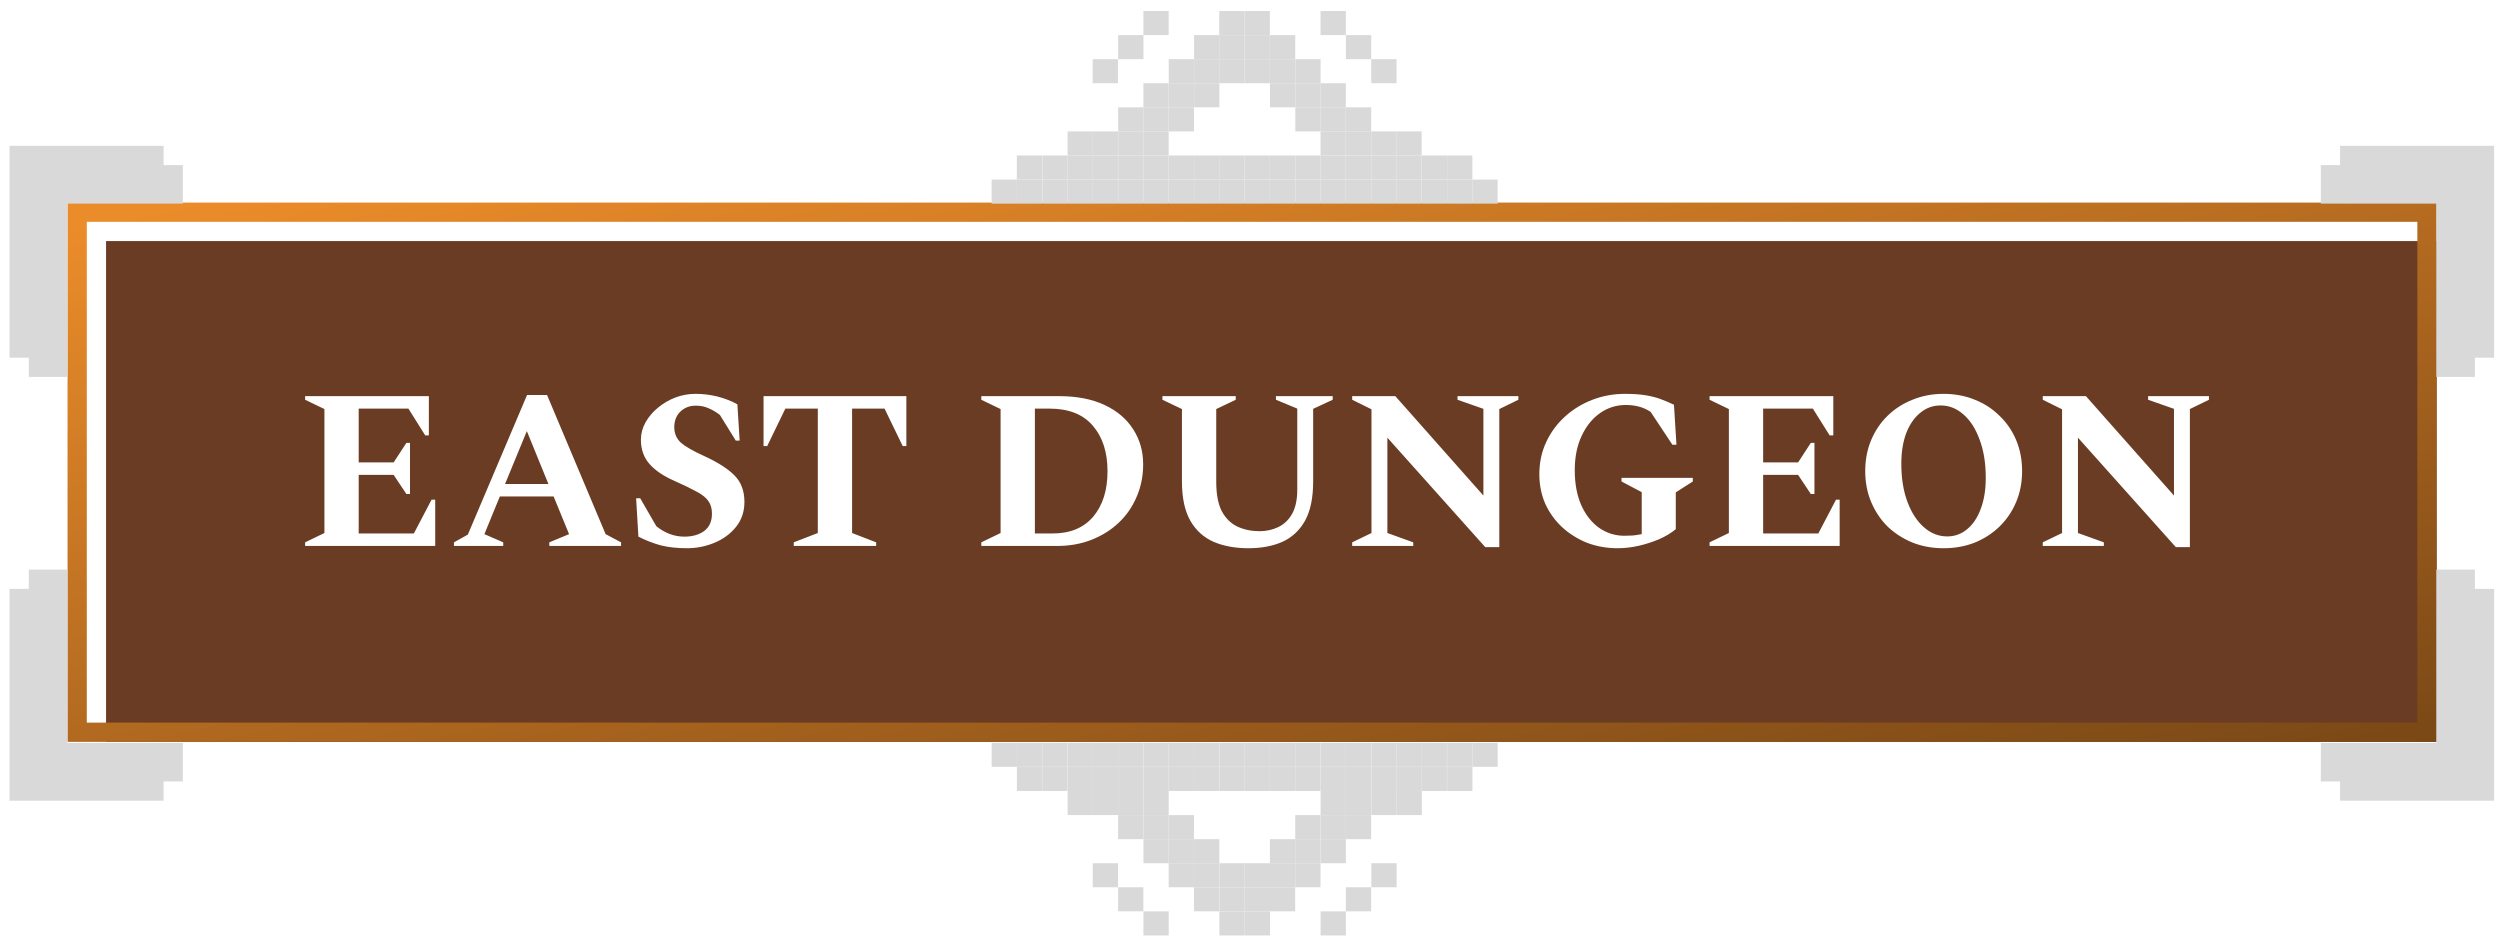 <svg width="144" height="54" viewBox="0 0 144 54" fill="none" xmlns="http://www.w3.org/2000/svg">
<g filter="url(#filter0_ii_1248_1975)">
<path d="M5 41.622V12.777H139.239V41.622H5Z" fill="#6B3C24"/>
</g>
<path d="M4.445 41.622V42.177H5H139.239H139.794V41.622V12.777V12.223H139.239H5H4.445V12.777V41.622Z" stroke="url(#paint0_linear_1248_1975)" stroke-width="1.109"/>
<path d="M1.658 21.712H3.877V11.728H10.532V9.51H9.423V8.4H0.549V20.602H1.658V21.712Z" fill="#D9D9D9"/>
<path d="M142.553 21.712H140.334V11.728H133.679V9.51H134.788V8.4H143.662V20.602H142.553V21.712Z" fill="#D9D9D9"/>
<path d="M142.553 32.81L140.334 32.81L140.334 42.793L133.679 42.793L133.679 45.012L134.788 45.012L134.788 46.121L143.662 46.121L143.662 33.919L142.553 33.919L142.553 32.81Z" fill="#D9D9D9"/>
<path d="M1.658 32.81L3.877 32.81L3.877 42.793L10.532 42.793L10.532 45.012L9.423 45.012L9.423 46.121L0.549 46.121L0.549 33.919L1.658 33.919L1.658 32.81Z" fill="#D9D9D9"/>
<rect x="65.859" y="0.635" width="1.456" height="1.386" fill="#D9D9D9"/>
<rect x="70.228" y="0.635" width="1.456" height="1.386" fill="#D9D9D9"/>
<rect x="71.688" y="0.635" width="1.456" height="1.386" fill="#D9D9D9"/>
<rect x="76.064" y="0.635" width="1.456" height="1.386" fill="#D9D9D9"/>
<rect x="64.406" y="2.023" width="1.456" height="1.386" fill="#D9D9D9"/>
<rect x="68.781" y="2.023" width="1.456" height="1.386" fill="#D9D9D9"/>
<rect x="70.228" y="2.023" width="1.456" height="1.386" fill="#D9D9D9"/>
<rect x="71.688" y="2.023" width="1.456" height="1.386" fill="#D9D9D9"/>
<rect x="73.15" y="2.023" width="1.456" height="1.386" fill="#D9D9D9"/>
<rect x="77.525" y="2.023" width="1.456" height="1.386" fill="#D9D9D9"/>
<rect x="62.938" y="3.408" width="1.456" height="1.386" fill="#D9D9D9"/>
<rect x="67.32" y="3.408" width="1.456" height="1.386" fill="#D9D9D9"/>
<rect x="68.781" y="3.408" width="1.456" height="1.386" fill="#D9D9D9"/>
<rect x="70.228" y="3.408" width="1.456" height="1.386" fill="#D9D9D9"/>
<rect x="71.688" y="3.408" width="1.456" height="1.386" fill="#D9D9D9"/>
<rect x="73.15" y="3.408" width="1.456" height="1.386" fill="#D9D9D9"/>
<rect x="74.611" y="3.408" width="1.456" height="1.386" fill="#D9D9D9"/>
<rect x="78.984" y="3.408" width="1.456" height="1.386" fill="#D9D9D9"/>
<rect x="65.859" y="4.795" width="1.456" height="1.386" fill="#D9D9D9"/>
<rect x="67.32" y="4.795" width="1.456" height="1.386" fill="#D9D9D9"/>
<rect x="68.781" y="4.795" width="1.456" height="1.386" fill="#D9D9D9"/>
<rect x="73.15" y="4.795" width="1.456" height="1.386" fill="#D9D9D9"/>
<rect x="74.611" y="4.795" width="1.456" height="1.386" fill="#D9D9D9"/>
<rect x="76.064" y="4.795" width="1.456" height="1.386" fill="#D9D9D9"/>
<rect x="64.406" y="6.182" width="1.456" height="1.386" fill="#D9D9D9"/>
<rect x="65.859" y="6.182" width="1.456" height="1.386" fill="#D9D9D9"/>
<rect x="67.32" y="6.182" width="1.456" height="1.386" fill="#D9D9D9"/>
<rect x="74.611" y="6.182" width="1.456" height="1.386" fill="#D9D9D9"/>
<rect x="76.064" y="6.182" width="1.456" height="1.386" fill="#D9D9D9"/>
<rect x="77.525" y="6.182" width="1.456" height="1.386" fill="#D9D9D9"/>
<rect x="61.492" y="7.568" width="1.456" height="1.386" fill="#D9D9D9"/>
<rect x="62.938" y="7.568" width="1.456" height="1.386" fill="#D9D9D9"/>
<rect x="64.406" y="7.568" width="1.456" height="1.386" fill="#D9D9D9"/>
<rect x="65.859" y="7.568" width="1.456" height="1.386" fill="#D9D9D9"/>
<rect x="76.064" y="7.568" width="1.456" height="1.386" fill="#D9D9D9"/>
<rect x="77.525" y="7.568" width="1.456" height="1.386" fill="#D9D9D9"/>
<rect x="78.984" y="7.568" width="1.456" height="1.386" fill="#D9D9D9"/>
<rect x="80.432" y="7.568" width="1.456" height="1.386" fill="#D9D9D9"/>
<rect x="58.57" y="8.955" width="1.456" height="1.386" fill="#D9D9D9"/>
<rect x="60.039" y="8.955" width="1.456" height="1.386" fill="#D9D9D9"/>
<rect x="61.492" y="8.955" width="1.456" height="1.386" fill="#D9D9D9"/>
<rect x="62.938" y="8.955" width="1.456" height="1.386" fill="#D9D9D9"/>
<rect x="64.406" y="8.955" width="1.456" height="1.386" fill="#D9D9D9"/>
<rect x="65.859" y="8.955" width="1.456" height="1.386" fill="#D9D9D9"/>
<rect x="67.32" y="8.955" width="1.456" height="1.386" fill="#D9D9D9"/>
<rect x="68.781" y="8.955" width="1.456" height="1.386" fill="#D9D9D9"/>
<rect x="70.228" y="8.955" width="1.456" height="1.386" fill="#D9D9D9"/>
<rect x="71.688" y="8.955" width="1.456" height="1.386" fill="#D9D9D9"/>
<rect x="73.15" y="8.955" width="1.456" height="1.386" fill="#D9D9D9"/>
<rect x="74.611" y="8.955" width="1.456" height="1.386" fill="#D9D9D9"/>
<rect x="76.064" y="8.955" width="1.456" height="1.386" fill="#D9D9D9"/>
<rect x="77.525" y="8.955" width="1.456" height="1.386" fill="#D9D9D9"/>
<rect x="78.984" y="8.955" width="1.456" height="1.386" fill="#D9D9D9"/>
<rect x="80.432" y="8.955" width="1.456" height="1.386" fill="#D9D9D9"/>
<rect x="81.893" y="8.955" width="1.456" height="1.386" fill="#D9D9D9"/>
<rect x="83.353" y="8.955" width="1.456" height="1.386" fill="#D9D9D9"/>
<rect x="57.117" y="10.344" width="1.456" height="1.386" fill="#D9D9D9"/>
<rect x="58.57" y="10.344" width="1.456" height="1.386" fill="#D9D9D9"/>
<rect x="60.039" y="10.344" width="1.456" height="1.386" fill="#D9D9D9"/>
<rect x="61.492" y="10.344" width="1.456" height="1.386" fill="#D9D9D9"/>
<rect x="62.938" y="10.344" width="1.456" height="1.386" fill="#D9D9D9"/>
<rect x="64.406" y="10.344" width="1.456" height="1.386" fill="#D9D9D9"/>
<rect x="65.859" y="10.344" width="1.456" height="1.386" fill="#D9D9D9"/>
<rect x="67.32" y="10.344" width="1.456" height="1.386" fill="#D9D9D9"/>
<rect x="68.781" y="10.344" width="1.456" height="1.386" fill="#D9D9D9"/>
<rect x="70.228" y="10.344" width="1.456" height="1.386" fill="#D9D9D9"/>
<rect x="71.688" y="10.344" width="1.456" height="1.386" fill="#D9D9D9"/>
<rect x="73.15" y="10.344" width="1.456" height="1.386" fill="#D9D9D9"/>
<rect x="74.611" y="10.344" width="1.456" height="1.386" fill="#D9D9D9"/>
<rect x="76.064" y="10.344" width="1.456" height="1.386" fill="#D9D9D9"/>
<rect x="77.525" y="10.344" width="1.456" height="1.386" fill="#D9D9D9"/>
<rect x="78.984" y="10.344" width="1.456" height="1.386" fill="#D9D9D9"/>
<rect x="80.432" y="10.344" width="1.456" height="1.386" fill="#D9D9D9"/>
<rect x="81.893" y="10.344" width="1.456" height="1.386" fill="#D9D9D9"/>
<rect x="83.353" y="10.344" width="1.456" height="1.386" fill="#D9D9D9"/>
<rect x="84.807" y="10.344" width="1.456" height="1.386" fill="#D9D9D9"/>
<rect x="77.523" y="53.881" width="1.456" height="1.386" transform="rotate(-180 77.523 53.881)" fill="#D9D9D9"/>
<rect x="73.154" y="53.881" width="1.456" height="1.386" transform="rotate(-180 73.154 53.881)" fill="#D9D9D9"/>
<rect x="71.695" y="53.881" width="1.456" height="1.386" transform="rotate(-180 71.695 53.881)" fill="#D9D9D9"/>
<rect x="67.318" y="53.881" width="1.456" height="1.386" transform="rotate(-180 67.318 53.881)" fill="#D9D9D9"/>
<rect x="78.977" y="52.492" width="1.456" height="1.386" transform="rotate(-180 78.977 52.492)" fill="#D9D9D9"/>
<rect x="74.602" y="52.492" width="1.456" height="1.386" transform="rotate(-180 74.602 52.492)" fill="#D9D9D9"/>
<rect x="73.154" y="52.492" width="1.456" height="1.386" transform="rotate(-180 73.154 52.492)" fill="#D9D9D9"/>
<rect x="71.695" y="52.492" width="1.456" height="1.386" transform="rotate(-180 71.695 52.492)" fill="#D9D9D9"/>
<rect x="70.232" y="52.492" width="1.456" height="1.386" transform="rotate(-180 70.232 52.492)" fill="#D9D9D9"/>
<rect x="65.857" y="52.492" width="1.456" height="1.386" transform="rotate(-180 65.857 52.492)" fill="#D9D9D9"/>
<rect x="80.445" y="51.107" width="1.456" height="1.386" transform="rotate(-180 80.445 51.107)" fill="#D9D9D9"/>
<rect x="76.062" y="51.107" width="1.456" height="1.386" transform="rotate(-180 76.062 51.107)" fill="#D9D9D9"/>
<rect x="74.602" y="51.107" width="1.456" height="1.386" transform="rotate(-180 74.602 51.107)" fill="#D9D9D9"/>
<rect x="73.154" y="51.107" width="1.456" height="1.386" transform="rotate(-180 73.154 51.107)" fill="#D9D9D9"/>
<rect x="71.695" y="51.107" width="1.456" height="1.386" transform="rotate(-180 71.695 51.107)" fill="#D9D9D9"/>
<rect x="70.232" y="51.107" width="1.456" height="1.386" transform="rotate(-180 70.232 51.107)" fill="#D9D9D9"/>
<rect x="68.772" y="51.107" width="1.456" height="1.386" transform="rotate(-180 68.772 51.107)" fill="#D9D9D9"/>
<rect x="64.398" y="51.107" width="1.456" height="1.386" transform="rotate(-180 64.398 51.107)" fill="#D9D9D9"/>
<rect x="77.523" y="49.721" width="1.456" height="1.386" transform="rotate(-180 77.523 49.721)" fill="#D9D9D9"/>
<rect x="76.062" y="49.721" width="1.456" height="1.386" transform="rotate(-180 76.062 49.721)" fill="#D9D9D9"/>
<rect x="74.602" y="49.721" width="1.456" height="1.386" transform="rotate(-180 74.602 49.721)" fill="#D9D9D9"/>
<rect x="70.232" y="49.721" width="1.456" height="1.386" transform="rotate(-180 70.232 49.721)" fill="#D9D9D9"/>
<rect x="68.772" y="49.721" width="1.456" height="1.386" transform="rotate(-180 68.772 49.721)" fill="#D9D9D9"/>
<rect x="67.318" y="49.721" width="1.456" height="1.386" transform="rotate(-180 67.318 49.721)" fill="#D9D9D9"/>
<rect x="78.977" y="48.336" width="1.456" height="1.386" transform="rotate(-180 78.977 48.336)" fill="#D9D9D9"/>
<rect x="77.523" y="48.336" width="1.456" height="1.386" transform="rotate(-180 77.523 48.336)" fill="#D9D9D9"/>
<rect x="76.062" y="48.336" width="1.456" height="1.386" transform="rotate(-180 76.062 48.336)" fill="#D9D9D9"/>
<rect x="68.772" y="48.336" width="1.456" height="1.386" transform="rotate(-180 68.772 48.336)" fill="#D9D9D9"/>
<rect x="67.318" y="48.336" width="1.456" height="1.386" transform="rotate(-180 67.318 48.336)" fill="#D9D9D9"/>
<rect x="65.857" y="48.336" width="1.456" height="1.386" transform="rotate(-180 65.857 48.336)" fill="#D9D9D9"/>
<rect x="81.898" y="46.947" width="1.456" height="1.386" transform="rotate(-180 81.898 46.947)" fill="#D9D9D9"/>
<rect x="80.445" y="46.947" width="1.456" height="1.386" transform="rotate(-180 80.445 46.947)" fill="#D9D9D9"/>
<rect x="78.977" y="46.947" width="1.456" height="1.386" transform="rotate(-180 78.977 46.947)" fill="#D9D9D9"/>
<rect x="77.523" y="46.947" width="1.456" height="1.386" transform="rotate(-180 77.523 46.947)" fill="#D9D9D9"/>
<rect x="67.318" y="46.947" width="1.456" height="1.386" transform="rotate(-180 67.318 46.947)" fill="#D9D9D9"/>
<rect x="65.857" y="46.947" width="1.456" height="1.386" transform="rotate(-180 65.857 46.947)" fill="#D9D9D9"/>
<rect x="64.398" y="46.947" width="1.456" height="1.386" transform="rotate(-180 64.398 46.947)" fill="#D9D9D9"/>
<rect x="62.951" y="46.947" width="1.456" height="1.386" transform="rotate(-180 62.951 46.947)" fill="#D9D9D9"/>
<rect x="84.812" y="45.56" width="1.456" height="1.386" transform="rotate(-180 84.812 45.56)" fill="#D9D9D9"/>
<rect x="83.344" y="45.56" width="1.456" height="1.386" transform="rotate(-180 83.344 45.56)" fill="#D9D9D9"/>
<rect x="81.891" y="45.56" width="1.456" height="1.386" transform="rotate(-180 81.891 45.56)" fill="#D9D9D9"/>
<rect x="80.445" y="45.56" width="1.456" height="1.386" transform="rotate(-180 80.445 45.56)" fill="#D9D9D9"/>
<rect x="78.977" y="45.56" width="1.456" height="1.386" transform="rotate(-180 78.977 45.56)" fill="#D9D9D9"/>
<rect x="77.523" y="45.56" width="1.456" height="1.386" transform="rotate(-180 77.523 45.56)" fill="#D9D9D9"/>
<rect x="76.062" y="45.56" width="1.456" height="1.386" transform="rotate(-180 76.062 45.56)" fill="#D9D9D9"/>
<rect x="74.602" y="45.56" width="1.456" height="1.386" transform="rotate(-180 74.602 45.56)" fill="#D9D9D9"/>
<rect x="73.148" y="45.56" width="1.456" height="1.386" transform="rotate(-180 73.148 45.56)" fill="#D9D9D9"/>
<rect x="71.695" y="45.56" width="1.456" height="1.386" transform="rotate(-180 71.695 45.56)" fill="#D9D9D9"/>
<rect x="70.232" y="45.56" width="1.456" height="1.386" transform="rotate(-180 70.232 45.56)" fill="#D9D9D9"/>
<rect x="68.772" y="45.56" width="1.456" height="1.386" transform="rotate(-180 68.772 45.56)" fill="#D9D9D9"/>
<rect x="67.318" y="45.56" width="1.456" height="1.386" transform="rotate(-180 67.318 45.56)" fill="#D9D9D9"/>
<rect x="65.857" y="45.56" width="1.456" height="1.386" transform="rotate(-180 65.857 45.56)" fill="#D9D9D9"/>
<rect x="64.398" y="45.56" width="1.456" height="1.386" transform="rotate(-180 64.398 45.56)" fill="#D9D9D9"/>
<rect x="62.951" y="45.56" width="1.456" height="1.386" transform="rotate(-180 62.951 45.56)" fill="#D9D9D9"/>
<rect x="61.49" y="45.56" width="1.456" height="1.386" transform="rotate(-180 61.49 45.56)" fill="#D9D9D9"/>
<rect x="60.029" y="45.56" width="1.456" height="1.386" transform="rotate(-180 60.029 45.56)" fill="#D9D9D9"/>
<rect x="86.266" y="44.17" width="1.456" height="1.386" transform="rotate(-180 86.266 44.17)" fill="#D9D9D9"/>
<rect x="84.812" y="44.17" width="1.456" height="1.386" transform="rotate(-180 84.812 44.17)" fill="#D9D9D9"/>
<rect x="83.344" y="44.17" width="1.456" height="1.386" transform="rotate(-180 83.344 44.17)" fill="#D9D9D9"/>
<rect x="81.898" y="44.17" width="1.456" height="1.386" transform="rotate(-180 81.898 44.17)" fill="#D9D9D9"/>
<rect x="80.445" y="44.17" width="1.456" height="1.386" transform="rotate(-180 80.445 44.17)" fill="#D9D9D9"/>
<rect x="78.977" y="44.17" width="1.456" height="1.386" transform="rotate(-180 78.977 44.17)" fill="#D9D9D9"/>
<rect x="77.523" y="44.17" width="1.456" height="1.386" transform="rotate(-180 77.523 44.17)" fill="#D9D9D9"/>
<rect x="76.062" y="44.17" width="1.456" height="1.386" transform="rotate(-180 76.062 44.17)" fill="#D9D9D9"/>
<rect x="74.602" y="44.17" width="1.456" height="1.386" transform="rotate(-180 74.602 44.17)" fill="#D9D9D9"/>
<rect x="73.148" y="44.17" width="1.456" height="1.386" transform="rotate(-180 73.148 44.17)" fill="#D9D9D9"/>
<rect x="71.695" y="44.17" width="1.456" height="1.386" transform="rotate(-180 71.695 44.17)" fill="#D9D9D9"/>
<rect x="70.232" y="44.17" width="1.456" height="1.386" transform="rotate(-180 70.232 44.17)" fill="#D9D9D9"/>
<rect x="68.772" y="44.17" width="1.456" height="1.386" transform="rotate(-180 68.772 44.17)" fill="#D9D9D9"/>
<rect x="67.318" y="44.17" width="1.456" height="1.386" transform="rotate(-180 67.318 44.17)" fill="#D9D9D9"/>
<rect x="65.857" y="44.17" width="1.456" height="1.386" transform="rotate(-180 65.857 44.17)" fill="#D9D9D9"/>
<rect x="64.398" y="44.17" width="1.456" height="1.386" transform="rotate(-180 64.398 44.17)" fill="#D9D9D9"/>
<rect x="62.951" y="44.17" width="1.456" height="1.386" transform="rotate(-180 62.951 44.17)" fill="#D9D9D9"/>
<rect x="61.49" y="44.17" width="1.456" height="1.386" transform="rotate(-180 61.49 44.17)" fill="#D9D9D9"/>
<rect x="60.029" y="44.17" width="1.456" height="1.386" transform="rotate(-180 60.029 44.17)" fill="#D9D9D9"/>
<rect x="58.576" y="44.17" width="1.456" height="1.386" transform="rotate(-180 58.576 44.17)" fill="#D9D9D9"/>
<path d="M17.575 31.447V31.238L18.687 30.702V23.562L17.575 23.026V22.817H24.702V25.079H24.493L23.525 23.536H20.661V26.635H22.675L23.407 25.511H23.616V28.453H23.407L22.675 27.354H20.661V30.728H23.839L24.859 28.78H25.068V31.447H17.575ZM26.149 31.447V31.238L26.947 30.794L30.359 22.752H31.51L34.884 30.767L35.773 31.238V31.447H31.641V31.238L32.779 30.767L31.889 28.597H28.79L27.901 30.767L28.986 31.238V31.447H26.149ZM29.091 27.878H31.589L30.346 24.831L29.091 27.878ZM39.57 31.578C38.995 31.578 38.485 31.521 38.041 31.408C37.605 31.286 37.182 31.12 36.772 30.911L36.641 28.701H36.877L37.805 30.31C38.041 30.501 38.293 30.65 38.564 30.754C38.843 30.859 39.126 30.911 39.413 30.911C39.884 30.911 40.268 30.802 40.564 30.584C40.861 30.358 41.009 30.026 41.009 29.59C41.009 29.294 40.939 29.05 40.8 28.858C40.669 28.666 40.447 28.488 40.133 28.322C39.819 28.148 39.387 27.939 38.838 27.694C38.219 27.424 37.744 27.102 37.413 26.727C37.082 26.352 36.916 25.886 36.916 25.328C36.916 24.979 37.003 24.648 37.178 24.334C37.361 24.011 37.6 23.728 37.897 23.484C38.202 23.231 38.537 23.035 38.904 22.895C39.278 22.756 39.662 22.686 40.054 22.686C40.499 22.686 40.926 22.739 41.336 22.843C41.745 22.948 42.125 23.096 42.473 23.288L42.604 25.38H42.382L41.467 23.902C41.24 23.728 41.017 23.597 40.8 23.51C40.59 23.414 40.351 23.366 40.08 23.366C39.723 23.366 39.427 23.48 39.191 23.706C38.956 23.933 38.838 24.234 38.838 24.608C38.838 24.966 38.965 25.262 39.217 25.498C39.479 25.724 39.928 25.981 40.564 26.269C41.358 26.635 41.942 27.01 42.316 27.394C42.691 27.777 42.879 28.283 42.879 28.91C42.879 29.468 42.717 29.948 42.395 30.349C42.072 30.75 41.658 31.055 41.153 31.264C40.647 31.473 40.12 31.578 39.57 31.578ZM45.72 31.447V31.238L47.106 30.702V23.536H45.236L44.19 25.694H43.981V22.817H52.206V25.694H51.996L50.95 23.536H49.08V30.702L50.466 31.238V31.447H45.72ZM56.523 31.447V31.238L57.634 30.702V23.562L56.523 23.026V22.817H60.982C62.019 22.817 62.9 22.987 63.623 23.327C64.347 23.667 64.896 24.133 65.271 24.726C65.654 25.319 65.846 25.99 65.846 26.74C65.846 27.42 65.72 28.047 65.467 28.623C65.223 29.198 64.879 29.695 64.434 30.113C63.989 30.532 63.466 30.859 62.865 31.094C62.263 31.33 61.605 31.447 60.89 31.447H56.523ZM60.446 23.536H59.609V30.728H60.629C61.64 30.728 62.42 30.405 62.969 29.76C63.519 29.107 63.793 28.235 63.793 27.145C63.793 26.047 63.51 25.171 62.943 24.517C62.385 23.863 61.553 23.536 60.446 23.536ZM71.912 31.578C71.153 31.578 70.486 31.456 69.911 31.212C69.335 30.959 68.887 30.554 68.564 29.996C68.242 29.429 68.08 28.675 68.08 27.734V23.562L66.956 23.026V22.817H71.179V23.026L70.055 23.562V27.747C70.055 28.47 70.164 29.041 70.382 29.46C70.608 29.869 70.909 30.161 71.284 30.336C71.667 30.51 72.09 30.597 72.552 30.597C72.936 30.597 73.293 30.519 73.624 30.362C73.956 30.205 74.222 29.952 74.422 29.604C74.623 29.246 74.723 28.78 74.723 28.204V23.536L73.494 23.026V22.817H76.763V23.026L75.638 23.549V27.734C75.638 28.675 75.481 29.429 75.168 29.996C74.854 30.554 74.418 30.959 73.86 31.212C73.302 31.456 72.653 31.578 71.912 31.578ZM77.886 31.447V31.238L78.997 30.702V23.575L77.886 23.026V22.817H80.37L85.444 28.544V23.549L83.953 23.026V22.817H87.458V23.026L86.359 23.562V31.513H85.549L79.913 25.21V30.702L81.403 31.238V31.447H77.886ZM93.177 31.578C92.55 31.578 91.961 31.473 91.412 31.264C90.871 31.046 90.392 30.745 89.974 30.362C89.564 29.978 89.241 29.529 89.006 29.015C88.779 28.492 88.666 27.925 88.666 27.315C88.666 26.644 88.797 26.029 89.058 25.471C89.32 24.905 89.681 24.412 90.144 23.994C90.606 23.575 91.133 23.253 91.726 23.026C92.319 22.8 92.942 22.686 93.596 22.686C94.058 22.686 94.45 22.712 94.772 22.765C95.104 22.817 95.396 22.891 95.649 22.987C95.91 23.083 96.167 23.192 96.42 23.314L96.564 25.615H96.329L95.073 23.719C94.838 23.571 94.611 23.471 94.393 23.419C94.175 23.358 93.927 23.327 93.648 23.327C93.099 23.327 92.602 23.484 92.157 23.798C91.713 24.111 91.36 24.552 91.098 25.118C90.837 25.676 90.706 26.33 90.706 27.08C90.706 27.864 90.832 28.54 91.085 29.107C91.338 29.665 91.678 30.096 92.105 30.401C92.541 30.706 93.025 30.859 93.556 30.859C93.705 30.859 93.866 30.855 94.04 30.846C94.215 30.828 94.389 30.802 94.563 30.767V28.348L93.4 27.734V27.524H97.505V27.734L96.525 28.361V30.48C96.254 30.706 95.928 30.902 95.544 31.068C95.169 31.225 94.772 31.351 94.354 31.447C93.944 31.534 93.552 31.578 93.177 31.578ZM98.471 31.447V31.238L99.583 30.702V23.562L98.471 23.026V22.817H105.598V25.079H105.388L104.421 23.536H101.557V26.635H103.571L104.303 25.511H104.512V28.453H104.303L103.571 27.354H101.557V30.728H104.735L105.755 28.78H105.964V31.447H98.471ZM111.948 31.578C111.303 31.578 110.706 31.469 110.157 31.251C109.608 31.024 109.128 30.715 108.719 30.323C108.318 29.922 108.004 29.451 107.777 28.91C107.55 28.37 107.437 27.777 107.437 27.132C107.437 26.487 107.55 25.894 107.777 25.354C108.004 24.813 108.318 24.347 108.719 23.955C109.128 23.554 109.608 23.244 110.157 23.026C110.706 22.8 111.303 22.686 111.948 22.686C112.602 22.686 113.204 22.8 113.753 23.026C114.302 23.244 114.777 23.554 115.178 23.955C115.588 24.347 115.906 24.813 116.133 25.354C116.359 25.894 116.473 26.487 116.473 27.132C116.473 27.777 116.359 28.37 116.133 28.91C115.906 29.451 115.588 29.922 115.178 30.323C114.777 30.715 114.302 31.024 113.753 31.251C113.204 31.469 112.602 31.578 111.948 31.578ZM112.158 30.898C112.593 30.898 112.977 30.759 113.308 30.48C113.648 30.201 113.91 29.808 114.093 29.303C114.285 28.797 114.38 28.204 114.38 27.524C114.38 26.688 114.263 25.955 114.027 25.328C113.801 24.7 113.491 24.216 113.099 23.876C112.707 23.527 112.267 23.353 111.778 23.353C111.342 23.353 110.955 23.493 110.615 23.772C110.275 24.042 110.004 24.43 109.804 24.935C109.612 25.441 109.516 26.034 109.516 26.714C109.516 27.551 109.634 28.283 109.869 28.91C110.105 29.538 110.423 30.026 110.824 30.375C111.225 30.724 111.669 30.898 112.158 30.898ZM117.663 31.447V31.238L118.775 30.702V23.575L117.663 23.026V22.817H120.148L125.221 28.544V23.549L123.731 23.026V22.817H127.235V23.026L126.137 23.562V31.513H125.326L119.69 25.21V30.702L121.181 31.238V31.447H117.663Z" fill="white"/>
<defs>
<filter id="filter0_ii_1248_1975" x="1.672" y="9.449" width="142.004" height="36.611" filterUnits="userSpaceOnUse" color-interpolation-filters="sRGB">
<feFlood flood-opacity="0" result="BackgroundImageFix"/>
<feBlend mode="normal" in="SourceGraphic" in2="BackgroundImageFix" result="shape"/>
<feColorMatrix in="SourceAlpha" type="matrix" values="0 0 0 0 0 0 0 0 0 0 0 0 0 0 0 0 0 0 127 0" result="hardAlpha"/>
<feOffset dx="-2.219" dy="-2.219"/>
<feGaussianBlur stdDeviation="1.823"/>
<feComposite in2="hardAlpha" operator="arithmetic" k2="-1" k3="1"/>
<feColorMatrix type="matrix" values="0 0 0 0 0.176 0 0 0 0 0.133 0 0 0 0 0.106 0 0 0 0.25 0"/>
<feBlend mode="normal" in2="shape" result="effect1_innerShadow_1248_1975"/>
<feColorMatrix in="SourceAlpha" type="matrix" values="0 0 0 0 0 0 0 0 0 0 0 0 0 0 0 0 0 0 127 0" result="hardAlpha"/>
<feOffset dx="3.328" dy="3.328"/>
<feGaussianBlur stdDeviation="1.823"/>
<feComposite in2="hardAlpha" operator="arithmetic" k2="-1" k3="1"/>
<feColorMatrix type="matrix" values="0 0 0 0 0.176 0 0 0 0 0.133 0 0 0 0 0.106 0 0 0 0.25 0"/>
<feBlend mode="normal" in2="effect1_innerShadow_1248_1975" result="effect2_innerShadow_1248_1975"/>
</filter>
<linearGradient id="paint0_linear_1248_1975" x1="5" y1="12.777" x2="17.407" y2="71.341" gradientUnits="userSpaceOnUse">
<stop stop-color="#EB8C2A"/>
<stop offset="1" stop-color="#754515"/>
</linearGradient>
</defs>
</svg>
